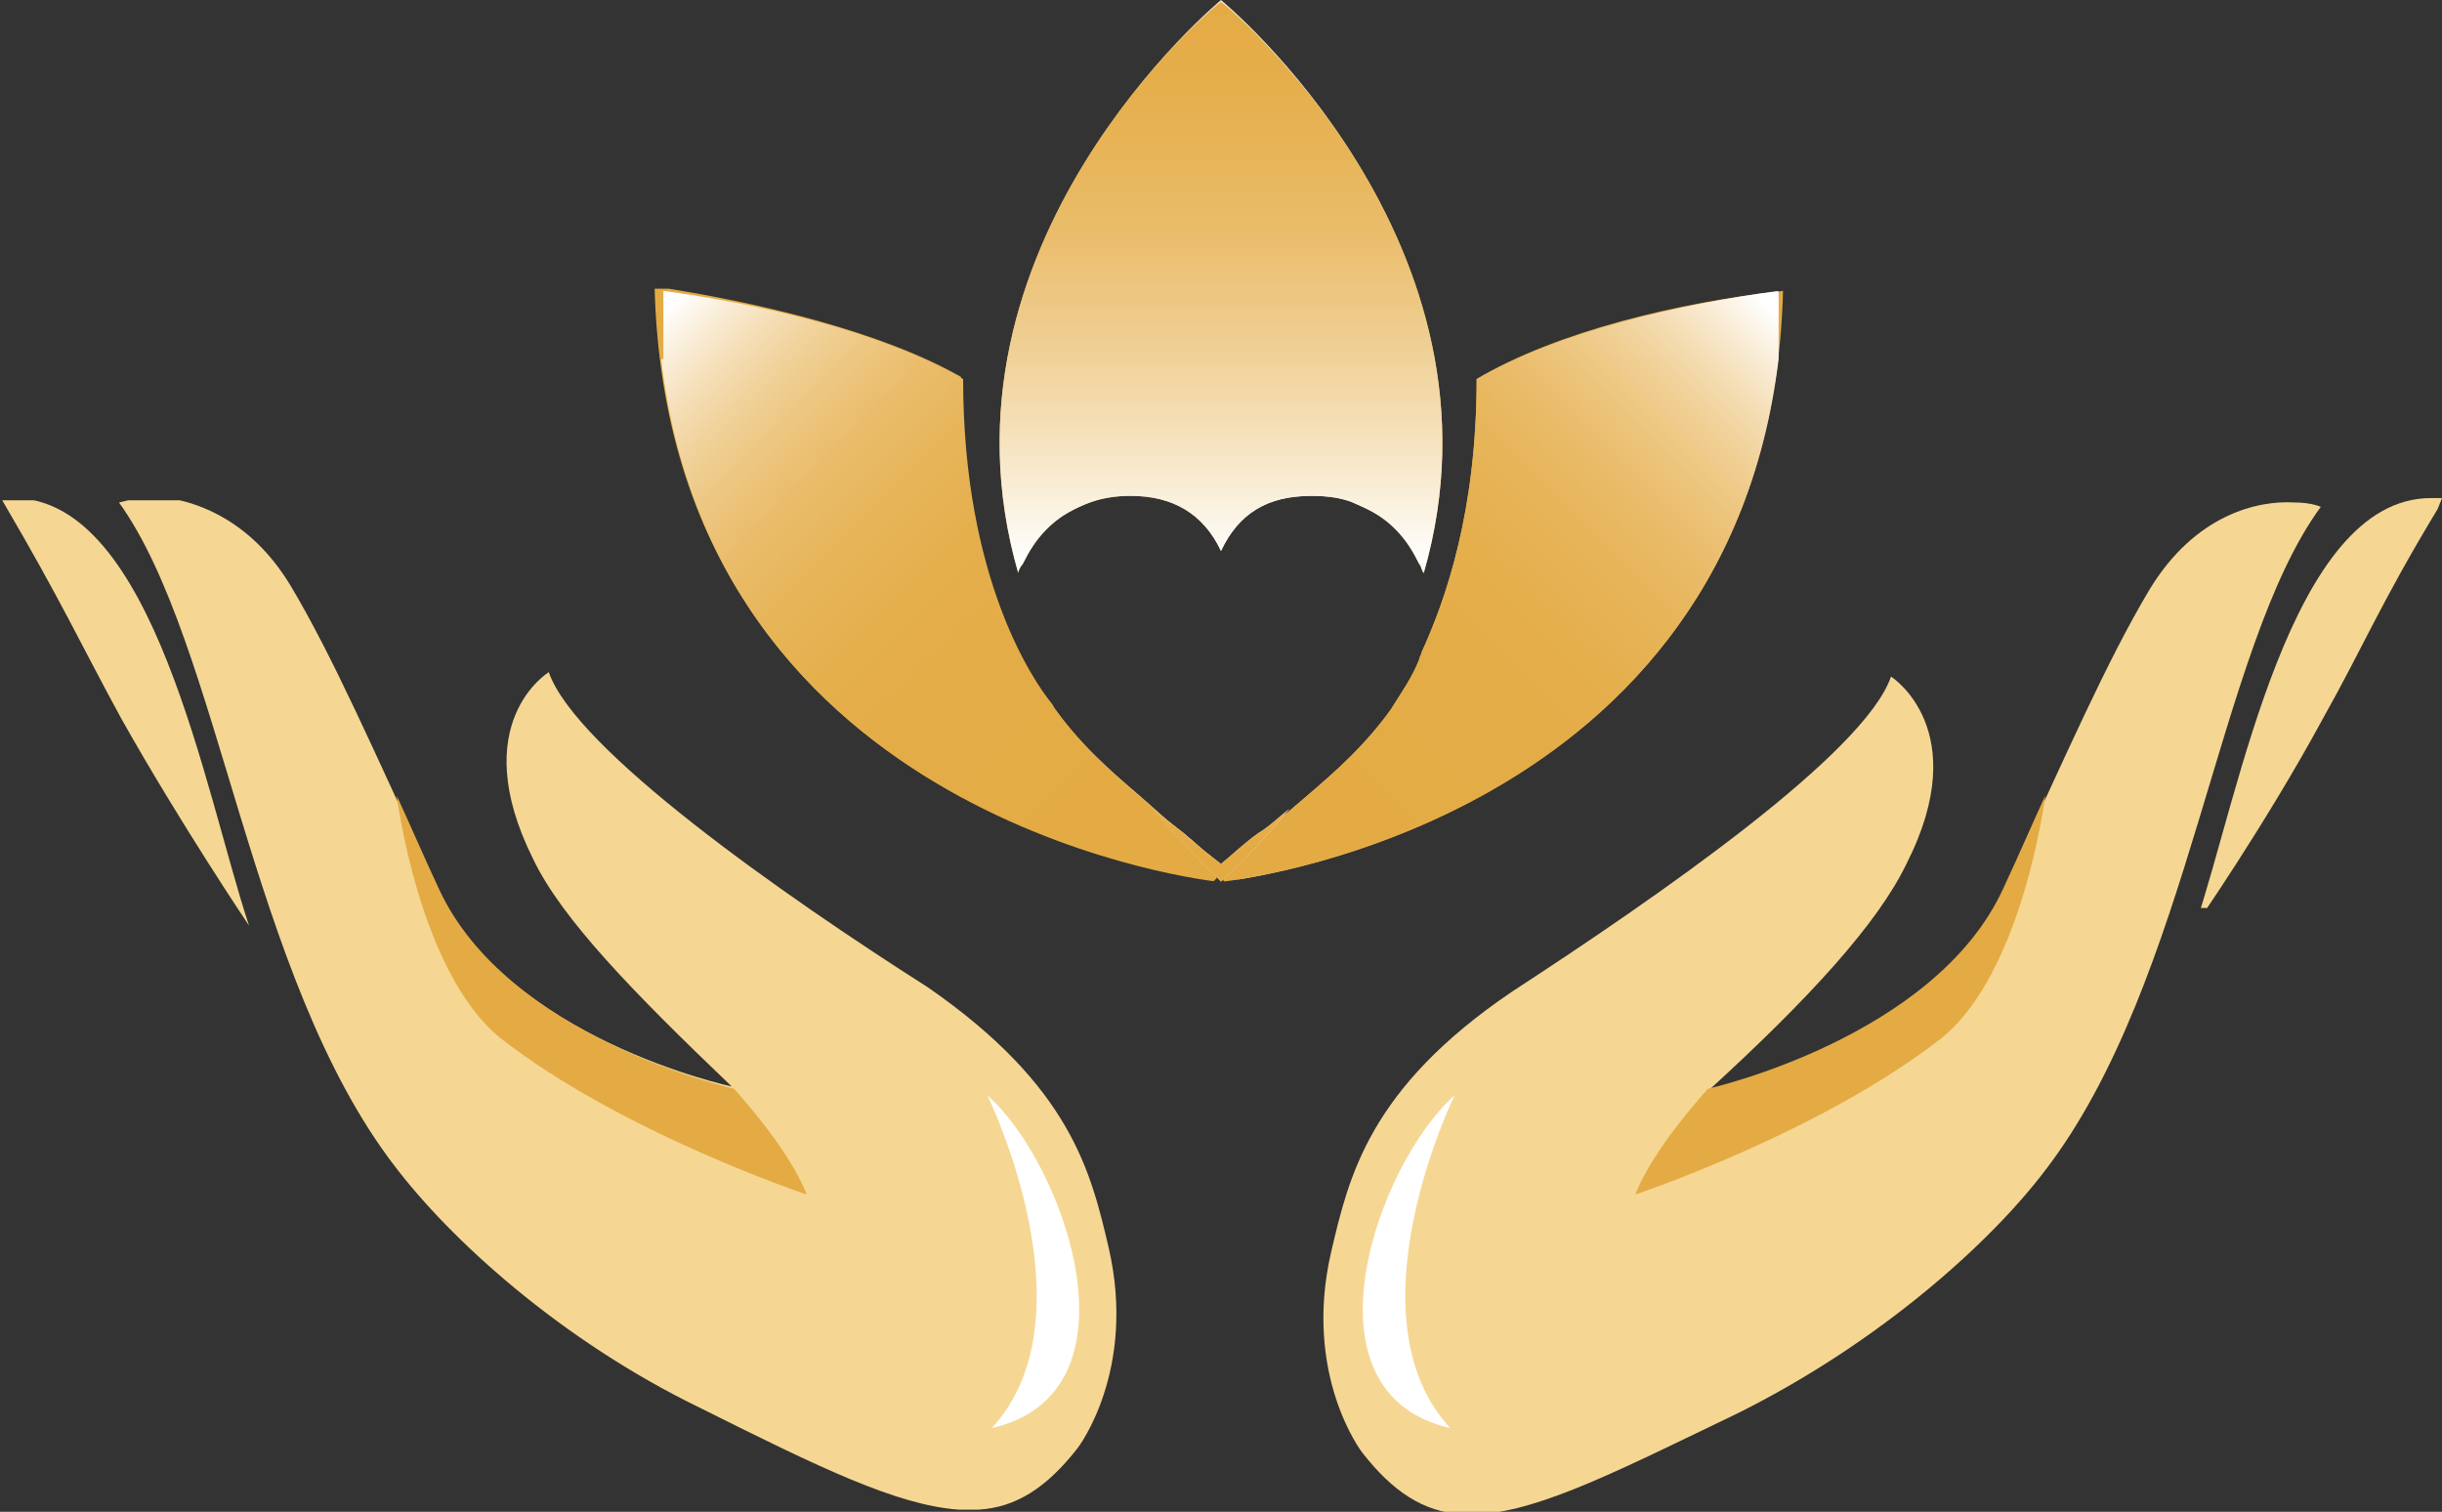 <?xml version="1.0" encoding="utf-8"?>
<!-- Generator: Adobe Illustrator 19.0.0, SVG Export Plug-In . SVG Version: 6.00 Build 0)  -->
<svg version="1.1" id="Ebene_1" xmlns="http://www.w3.org/2000/svg" xmlns:xlink="http://www.w3.org/1999/xlink" x="0px" y="0px"
	 viewBox="0 0 110.8 68.6" style="enable-background:new 0 0 110.8 68.6;" xml:space="preserve">
<rect x="0" y="0" width="110.8" height="68.6" fill="#333333" stroke="none"/>
<style type="text/css">
	.st0{clip-path:url(#XMLID_70_);fill:#F5D793;}
	.st1{clip-path:url(#XMLID_71_);fill:#F5D793;}
	.st2{clip-path:url(#XMLID_72_);fill:#E4AB44;}
	.st3{clip-path:url(#XMLID_72_);fill:#FFFFFF;}
	.st4{clip-path:url(#XMLID_73_);fill:#F5D793;}
	.st5{clip-path:url(#XMLID_74_);fill:#F5D793;}
	.st6{clip-path:url(#XMLID_75_);fill:#E4AB44;}
	.st7{clip-path:url(#XMLID_75_);fill:#FFFFFF;}
	.st8{clip-path:url(#XMLID_76_);fill:url(#XMLID_77_);}
	.st9{clip-path:url(#XMLID_78_);fill:url(#XMLID_79_);}
	.st10{clip-path:url(#XMLID_80_);fill:url(#XMLID_81_);}
	.st11{clip-path:url(#XMLID_82_);fill:url(#XMLID_83_);}
	.st12{clip-path:url(#SVGID_2_);fill:url(#XMLID_84_);}
	.st13{clip-path:url(#SVGID_4_);fill:url(#XMLID_85_);}
</style>
<g id="XMLID_29_">
	<g>
		<defs>
			<path id="XMLID_27_" d="M5.4,22.8c4.6,6.4,5.9,21.5,12.5,30.1c2.5,3.3,7.5,7.9,13.9,11c5.4,2.7,8.9,4.4,11.7,4.6h0.9
				c1.7-0.1,3.1-1,4.5-2.8c0,0,2.7-3.5,1.4-9.1c-0.8-3.4-1.7-7.3-8.2-11.8c-6.6-4.2-16-10.8-17.2-14.3c0,0-3.8,2.3-0.7,8.5
				c1.3,2.7,4.5,6,9,10.3c0,0-10.3-2.2-13.4-9.1c-3-6.5-4.7-10.4-6.6-13.6c-2.1-3.5-5.1-4.1-6.7-4.1C5.9,22.7,5.4,22.8,5.4,22.8"/>
		</defs>
		<clipPath id="XMLID_70_">
			<use xlink:href="#XMLID_27_"  style="overflow:visible;"/>
		</clipPath>
		<rect id="XMLID_28_" x="5.4" y="22.7" class="st0" width="45.3" height="45.9"/>
	</g>
	<g>
		<defs>
			<path id="XMLID_25_" d="M0.1,22.6v0.1c2.7,4.6,3.6,6.6,5.4,9.9c2.7,4.8,5.8,9.4,5.8,9.4c-2-6-4.3-19.4-10.7-19.4
				C0.4,22.6,0.2,22.6,0.1,22.6"/>
		</defs>
		<clipPath id="XMLID_71_">
			<use xlink:href="#XMLID_25_"  style="overflow:visible;"/>
		</clipPath>
		<rect id="XMLID_26_" x="0.1" y="22.7" class="st1" width="11.3" height="19.5"/>
	</g>
	<g>
		<defs>
			<rect id="XMLID_22_" width="110.8" height="68.6"/>
		</defs>
		<clipPath id="XMLID_72_">
			<use xlink:href="#XMLID_22_"  style="overflow:visible;"/>
		</clipPath>
		<path id="XMLID_24_" class="st2" d="M18,36.1c0.6,1.3,1.2,2.7,1.9,4.2c3.1,6.8,13.4,9.1,13.4,9.1s2.5,2.7,3.3,4.8
			c0,0-8.4-2.8-13.9-7.1C19,44.1,18,36.1,18,36.1"/>
		<path id="XMLID_23_" class="st3" d="M44.8,49.7c3.5,3.1,7.2,13.5,0.2,15.1C49.7,59.7,44.8,49.7,44.8,49.7"/>
	</g>
	<g>
		<defs>
			<path id="XMLID_20_" d="M97.5,26.8c-1.9,3.2-3.6,7.1-6.6,13.6c-3.1,6.8-13.4,9.1-13.4,9.1c4.6-4.2,7.7-7.6,9-10.3
				c3.1-6.1-0.7-8.5-0.7-8.5C84.6,34.2,75.2,40.7,68.6,45c-6.5,4.4-7.4,8.4-8.2,11.8c-1.3,5.6,1.4,9.1,1.4,9.1
				c1.4,1.8,2.8,2.7,4.5,2.8h0.9c2.8-0.2,6.3-2,11.7-4.6c6.4-3.2,11.4-7.7,13.9-11c6.6-8.6,7.8-23.7,12.5-30.1c0,0-0.4-0.2-1.2-0.2
				C102.5,22.7,99.6,23.3,97.5,26.8"/>
		</defs>
		<clipPath id="XMLID_73_">
			<use xlink:href="#XMLID_20_"  style="overflow:visible;"/>
		</clipPath>
		<rect id="XMLID_21_" x="59.9" y="22.7" class="st4" width="45.6" height="45.9"/>
	</g>
	<g>
		<defs>
			<path id="XMLID_18_" d="M99.6,42c0,0,3.2-4.6,5.8-9.4c1.8-3.2,2.6-5.2,5.2-9.5l0.2-0.5c-0.1,0-0.4,0-0.5,0
				C103.9,22.6,101.6,36.1,99.6,42"/>
		</defs>
		<clipPath id="XMLID_74_">
			<use xlink:href="#XMLID_18_"  style="overflow:visible;"/>
		</clipPath>
		<rect id="XMLID_19_" x="99.8" y="21.7" class="st5" width="11" height="19.5"/>
	</g>
	<g>
		<defs>
			<rect id="XMLID_15_" width="110.8" height="68.6"/>
		</defs>
		<clipPath id="XMLID_75_">
			<use xlink:href="#XMLID_15_"  style="overflow:visible;"/>
		</clipPath>
		<path id="XMLID_17_" class="st6" d="M92.8,36.1c-0.6,1.3-1.2,2.7-1.9,4.2c-3.1,6.8-13.4,9.1-13.4,9.1s-2.5,2.7-3.3,4.8
			c0,0,8.4-2.8,13.9-7.1C91.8,44.1,92.8,36.1,92.8,36.1"/>
		<path id="XMLID_16_" class="st7" d="M66,49.7c-3.5,3.1-7.2,13.5-0.2,15.1C61.1,59.7,66,49.7,66,49.7"/>
	</g>
	<g>
		<defs>
			<path id="XMLID_13_" d="M55.1,39.9c0-0.4,0-0.7-0.1-1c-0.4-0.3-0.8-0.7-1.3-1.1c-0.7-0.5-1.3-1.1-2-1.7c-0.7-0.6-1.4-1.2-2.1-1.9
				c-0.7-0.7-1.3-1.4-1.8-2.1c-0.1-0.1-0.1-0.2-0.2-0.3c-0.8-1-4-5.6-4-14.7c-3.7-2.1-9.3-3.4-13.9-4.1
				C30.3,37.4,55.1,39.9,55.1,39.9"/>
		</defs>
		<clipPath id="XMLID_76_">
			<use xlink:href="#XMLID_13_"  style="overflow:visible;"/>
		</clipPath>
		
			<linearGradient id="XMLID_77_" gradientUnits="userSpaceOnUse" x1="0.961" y1="102.804" x2="1.961" y2="102.804" gradientTransform="matrix(25.379 0 0 -25.379 5.372 2635.537)">
			<stop  offset="0" style="stop-color:#E4AB44"/>
			<stop  offset="0.362" style="stop-color:#E4AC46"/>
			<stop  offset="0.508" style="stop-color:#E5AF4D"/>
			<stop  offset="0.615" style="stop-color:#E7B559"/>
			<stop  offset="0.703" style="stop-color:#EABC6B"/>
			<stop  offset="0.78" style="stop-color:#EDC781"/>
			<stop  offset="0.848" style="stop-color:#F1D39D"/>
			<stop  offset="0.91" style="stop-color:#F6E2BF"/>
			<stop  offset="0.966" style="stop-color:#FBF3E4"/>
			<stop  offset="1" style="stop-color:#FFFFFF"/>
		</linearGradient>
		<rect id="XMLID_14_" x="29.7" y="13.1" class="st8" width="25.4" height="26.8"/>
	</g>
	<g>
		<defs>
			<path id="XMLID_11_" d="M30,16.3c2.5,21.3,25.2,23.7,25.2,23.7c0-0.4,0-0.7-0.1-1c-0.4-0.3-0.8-0.7-1.3-1.1
				c-0.7-0.5-1.3-1.1-2-1.7c-0.7-0.6-1.4-1.2-2.1-1.9c-0.7-0.7-1.3-1.4-1.8-2.1c-0.1-0.1-0.1-0.2-0.2-0.3c-0.8-1-4-5.6-4-14.7
				c-3.6-2.1-9.1-3.4-13.6-4V16.3z"/>
		</defs>
		<clipPath id="XMLID_78_">
			<use xlink:href="#XMLID_11_"  style="overflow:visible;"/>
		</clipPath>
		
			<linearGradient id="XMLID_79_" gradientUnits="userSpaceOnUse" x1="1.694" y1="99.855" x2="2.694" y2="99.855" gradientTransform="matrix(-24.052 -24.052 -24.052 24.052 2496.696 -2322.704)">
			<stop  offset="0" style="stop-color:#E4AB44"/>
			<stop  offset="0.362" style="stop-color:#E4AC46"/>
			<stop  offset="0.508" style="stop-color:#E5AF4D"/>
			<stop  offset="0.615" style="stop-color:#E7B559"/>
			<stop  offset="0.703" style="stop-color:#EABC6B"/>
			<stop  offset="0.78" style="stop-color:#EDC781"/>
			<stop  offset="0.848" style="stop-color:#F1D39D"/>
			<stop  offset="0.91" style="stop-color:#F6E2BF"/>
			<stop  offset="0.966" style="stop-color:#FBF3E4"/>
			<stop  offset="1" style="stop-color:#FFFFFF"/>
		</linearGradient>
		<polygon id="XMLID_12_" class="st9" points="42.6,52.5 16.6,26.5 42.6,0.6 68.5,26.5 		"/>
	</g>
	<g>
		<defs>
			<path id="XMLID_9_" d="M67,17.2c0,6-1.4,10-2.5,12.4c0,0.1-0.1,0.2-0.1,0.3c-0.3,0.8-0.8,1.5-1.3,2.3c-0.5,0.7-1.1,1.4-1.8,2.1
				c-0.7,0.7-1.4,1.3-2.1,1.9c-0.7,0.6-1.4,1.2-2,1.7c-0.6,0.5-1.1,0.9-1.6,1.3c0,0.3-0.1,0.5-0.1,0.8c0,0,24.8-2.6,25.4-26.8
				C76.3,13.7,70.7,15,67,17.2"/>
		</defs>
		<clipPath id="XMLID_80_">
			<use xlink:href="#XMLID_9_"  style="overflow:visible;"/>
		</clipPath>
		
			<linearGradient id="XMLID_81_" gradientUnits="userSpaceOnUse" x1="1.039" y1="102.804" x2="2.039" y2="102.804" gradientTransform="matrix(-25.379 0 0 -25.379 107.212 2635.537)">
			<stop  offset="0" style="stop-color:#E4AB44"/>
			<stop  offset="0.362" style="stop-color:#E4AC46"/>
			<stop  offset="0.508" style="stop-color:#E5AF4D"/>
			<stop  offset="0.615" style="stop-color:#E7B559"/>
			<stop  offset="0.703" style="stop-color:#EABC6B"/>
			<stop  offset="0.78" style="stop-color:#EDC781"/>
			<stop  offset="0.848" style="stop-color:#F1D39D"/>
			<stop  offset="0.91" style="stop-color:#F6E2BF"/>
			<stop  offset="0.966" style="stop-color:#FBF3E4"/>
			<stop  offset="1" style="stop-color:#FFFFFF"/>
		</linearGradient>
		<rect id="XMLID_10_" x="55.5" y="13.1" class="st10" width="25.4" height="26.8"/>
	</g>
	<g>
		<defs>
			<path id="XMLID_7_" d="M67,17.2c0,6-1.4,10-2.5,12.4c0,0.1-0.1,0.2-0.1,0.3c-0.3,0.8-0.8,1.5-1.3,2.3c-0.5,0.7-1.1,1.4-1.8,2.1
				c-0.7,0.7-1.4,1.3-2.1,1.9c-0.7,0.6-1.4,1.2-2,1.7c-0.6,0.5-1.1,0.9-1.6,1.3c0,0.3-0.1,0.5-0.1,0.8c0,0,22.6-2.3,25.2-23.7v-3.1
				C76.1,13.8,70.6,15.1,67,17.2"/>
		</defs>
		<clipPath id="XMLID_82_">
			<use xlink:href="#XMLID_7_"  style="overflow:visible;"/>
		</clipPath>
		
			<linearGradient id="XMLID_83_" gradientUnits="userSpaceOnUse" x1="1.652" y1="99.813" x2="2.652" y2="99.813" gradientTransform="matrix(24.052 -24.052 24.052 24.052 -2384.111 -2322.704)">
			<stop  offset="0" style="stop-color:#E4AB44"/>
			<stop  offset="0.362" style="stop-color:#E4AC46"/>
			<stop  offset="0.508" style="stop-color:#E5AF4D"/>
			<stop  offset="0.615" style="stop-color:#E7B559"/>
			<stop  offset="0.703" style="stop-color:#EABC6B"/>
			<stop  offset="0.78" style="stop-color:#EDC781"/>
			<stop  offset="0.848" style="stop-color:#F1D39D"/>
			<stop  offset="0.91" style="stop-color:#F6E2BF"/>
			<stop  offset="0.966" style="stop-color:#FBF3E4"/>
			<stop  offset="1" style="stop-color:#FFFFFF"/>
		</linearGradient>
		<polygon id="XMLID_8_" class="st11" points="68,52.5 94,26.5 68,0.6 42.1,26.5 		"/>
	</g>
	<g>
		<defs>
			<path id="SVGID_1_" d="M57.1,37.8c-0.7,0.5-1.2,1-1.7,1.4c-0.5-0.4-1.1-0.8-1.7-1.4c-0.5-0.4-0.9-0.7-1.4-1.1
				c0.9,1.1,2,2.2,3.1,3.3l0-0.1l0,0.1c1.2-1.1,2.2-2.2,3.1-3.3C58,37.1,57.6,37.5,57.1,37.8 M55.4,0L55.4,0L55.4,0
				c0,0-13.5,11.1-9.2,26c0-0.1,0.1-0.3,0.2-0.4c0.3-0.6,0.6-1.1,1.1-1.6c0.5-0.5,1-0.8,1.7-1.1c0.7-0.3,1.4-0.4,2.1-0.4
				c1.9,0,3.3,0.8,4.1,2.5c0.8-1.7,2.1-2.5,4.1-2.5c0.8,0,1.5,0.1,2.1,0.4c0.7,0.3,1.2,0.6,1.7,1.1c0.5,0.5,0.8,1,1.1,1.6
				c0.1,0.1,0.1,0.3,0.2,0.4C68.9,11.1,55.4,0,55.4,0z"/>
		</defs>
		<clipPath id="SVGID_2_">
			<use xlink:href="#SVGID_1_"  style="overflow:visible;"/>
		</clipPath>
		
			<linearGradient id="XMLID_84_" gradientUnits="userSpaceOnUse" x1="0.95" y1="103.617" x2="1.95" y2="103.617" gradientTransform="matrix(20.015 0 0 -20.015 26.382 2093.862)">
			<stop  offset="0" style="stop-color:#E4AB44"/>
			<stop  offset="8.381453e-002" style="stop-color:#E5AD49"/>
			<stop  offset="0.181" style="stop-color:#E7B457"/>
			<stop  offset="0.286" style="stop-color:#EABE6E"/>
			<stop  offset="0.396" style="stop-color:#EFCD8F"/>
			<stop  offset="0.509" style="stop-color:#F5E0B9"/>
			<stop  offset="0.624" style="stop-color:#FCF7EC"/>
			<stop  offset="0.663" style="stop-color:#FFFFFF"/>
			<stop  offset="0.73" style="stop-color:#F8EAD0"/>
			<stop  offset="0.823" style="stop-color:#F0CF94"/>
			<stop  offset="0.902" style="stop-color:#E9BB69"/>
			<stop  offset="0.964" style="stop-color:#E5AF4E"/>
			<stop  offset="1" style="stop-color:#E4AB44"/>
		</linearGradient>
		<rect id="XMLID_6_" x="41.9" y="0" class="st12" width="26.9" height="40"/>
	</g>
	<g>
		<defs>
			<path id="SVGID_3_" d="M57.1,37.8c-0.7,0.5-1.2,1-1.7,1.4c-0.5-0.4-1.1-0.8-1.7-1.4c-0.5-0.4-0.9-0.7-1.4-1.1
				c0.9,1.1,2,2.2,3.1,3.3l0-0.1l0,0.1c1.2-1.1,2.2-2.2,3.1-3.3C58,37.1,57.6,37.5,57.1,37.8 M55.4,0.1L55.4,0.1
				c0-0.1-13.5,11-9.2,25.9c0-0.1,0.1-0.3,0.2-0.4c0.3-0.6,0.6-1.1,1.1-1.6c0.5-0.5,1-0.8,1.7-1.1c0.7-0.3,1.4-0.4,2.1-0.4
				c1.9,0,3.3,0.8,4.1,2.5c0.8-1.7,2.1-2.5,4.1-2.5c0.8,0,1.5,0.1,2.1,0.4c0.7,0.3,1.2,0.6,1.7,1.1c0.5,0.5,0.8,1,1.1,1.6
				c0.1,0.1,0.1,0.3,0.2,0.4C68.9,11.1,55.4,0,55.4,0.1L55.4,0.1z"/>
		</defs>
		<clipPath id="SVGID_4_">
			<use xlink:href="#SVGID_3_"  style="overflow:visible;"/>
		</clipPath>
		
			<linearGradient id="XMLID_85_" gradientUnits="userSpaceOnUse" x1="0.165" y1="100.376" x2="1.165" y2="100.376" gradientTransform="matrix(0 38.776 38.776 0 -3836.795 -6.603)">
			<stop  offset="0" style="stop-color:#E4AB44"/>
			<stop  offset="8.381453e-002" style="stop-color:#E5AD49"/>
			<stop  offset="0.181" style="stop-color:#E7B457"/>
			<stop  offset="0.286" style="stop-color:#EABE6E"/>
			<stop  offset="0.396" style="stop-color:#EFCD8F"/>
			<stop  offset="0.509" style="stop-color:#F5E0B9"/>
			<stop  offset="0.624" style="stop-color:#FCF7EC"/>
			<stop  offset="0.663" style="stop-color:#FFFFFF"/>
			<stop  offset="0.73" style="stop-color:#F8EAD0"/>
			<stop  offset="0.823" style="stop-color:#F0CF94"/>
			<stop  offset="0.902" style="stop-color:#E9BB69"/>
			<stop  offset="0.964" style="stop-color:#E5AF4E"/>
			<stop  offset="1" style="stop-color:#E4AB44"/>
		</linearGradient>
		<rect id="XMLID_3_" x="41.9" class="st13" width="26.9" height="40"/>
	</g>
</g>
</svg>
